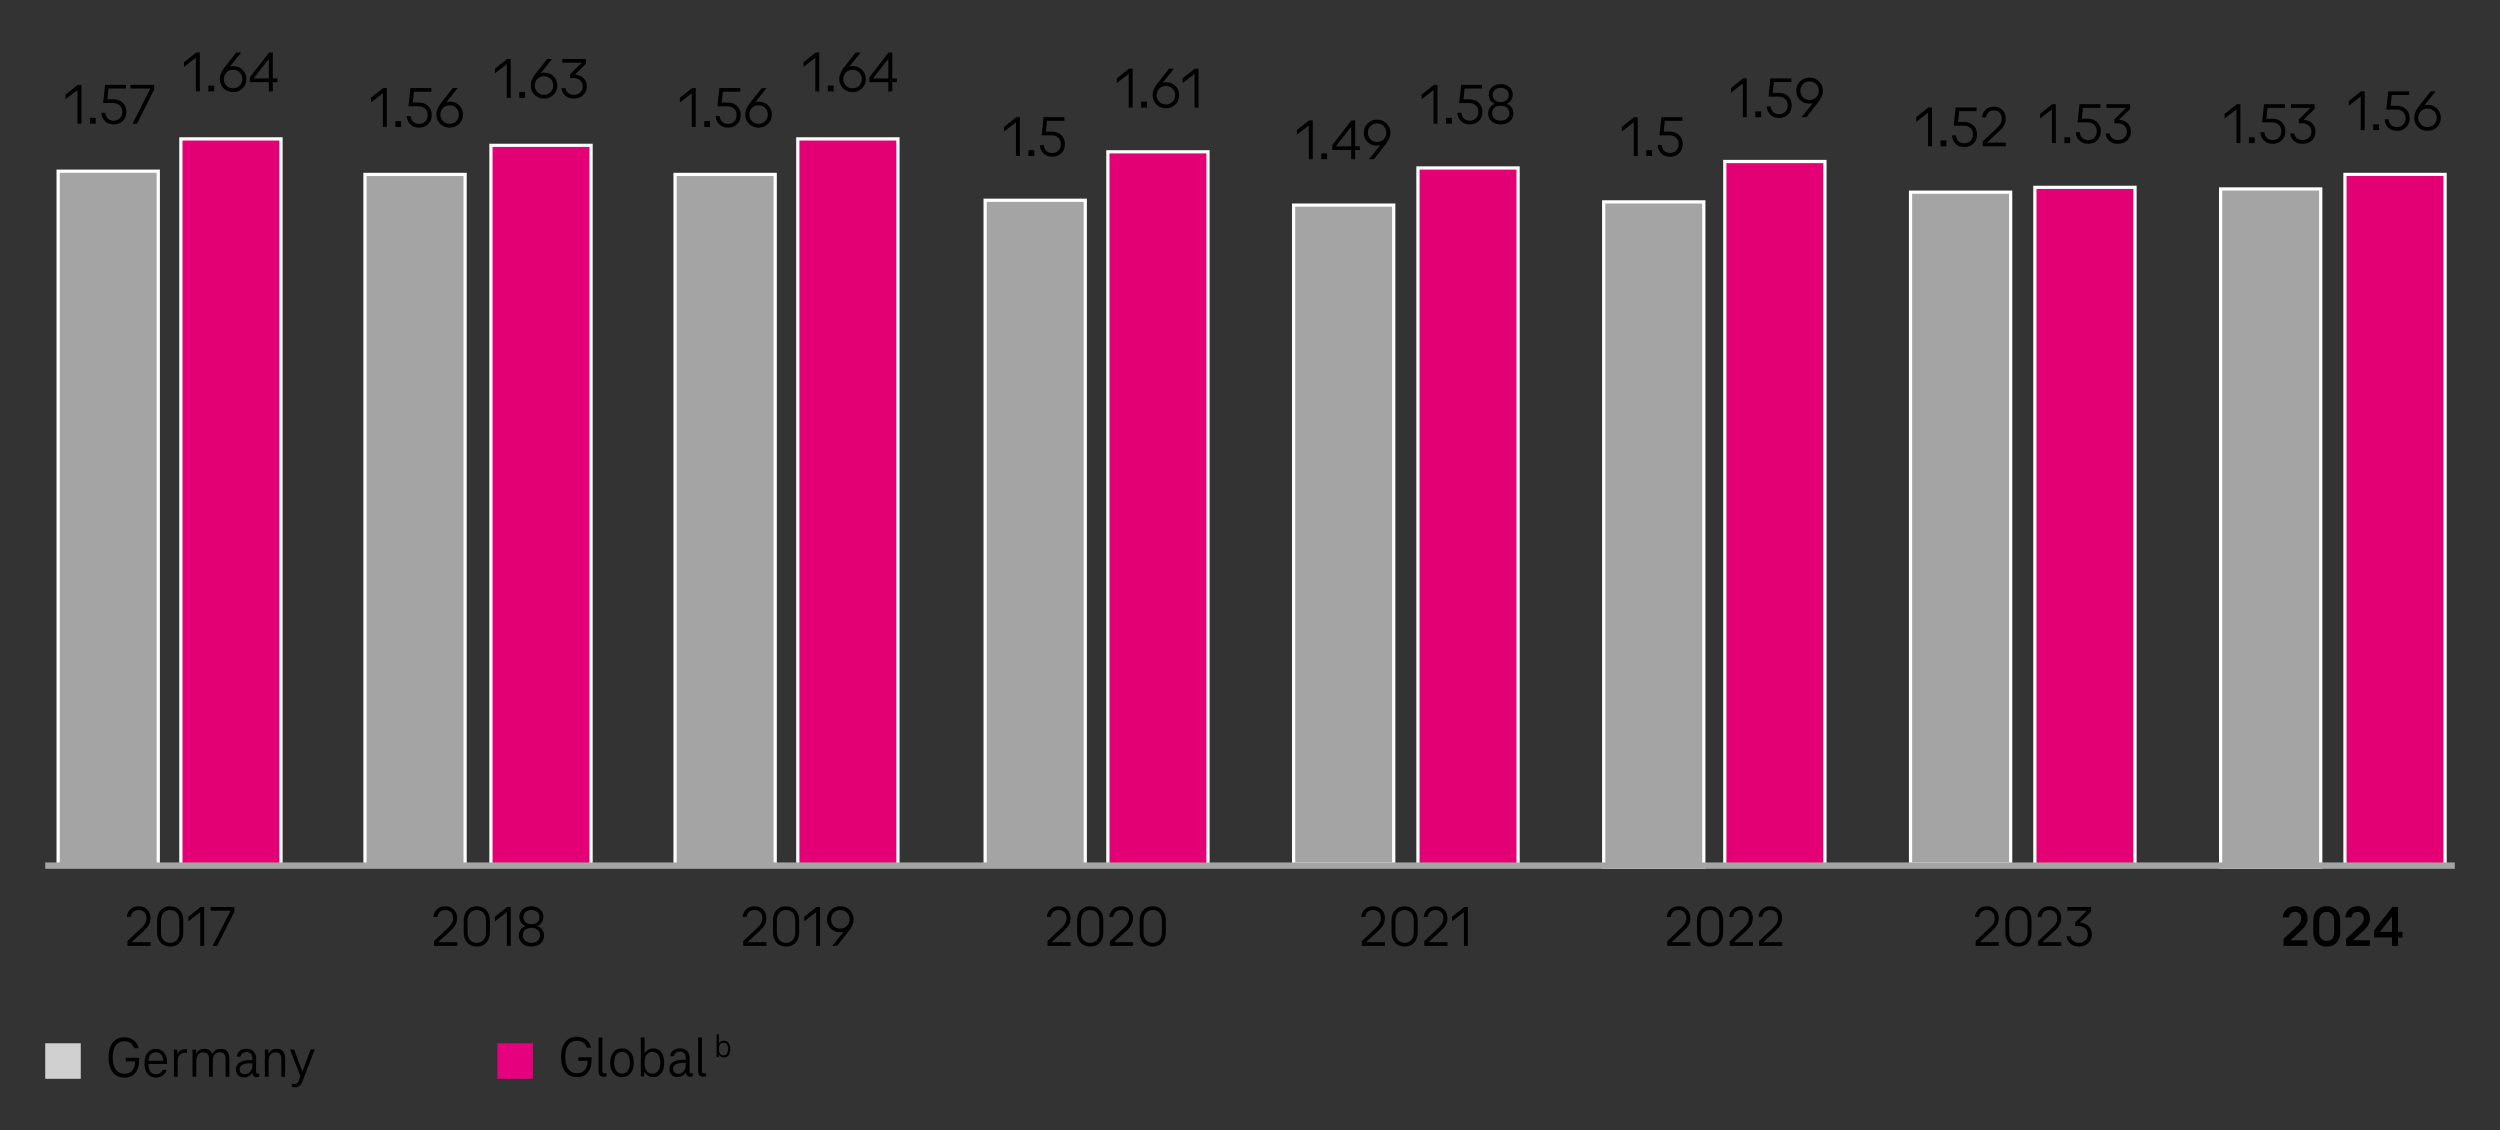 <svg xmlns="http://www.w3.org/2000/svg" width="774" height="350" viewBox="0 0 774 350"><rect x="0" y="0" width="774" height="350" fill="#333333" stroke="none"/><g data-name="grafiken"><path d="M39.441 292.834v-1.459l4.409-4.176c.474-.455.842-.908 1.103-1.359.262-.449.392-.992.392-1.629 0-.731-.219-1.325-.655-1.781-.438-.456-1.009-.684-1.713-.684-.729 0-1.3.186-1.713.558s-.668.899-.766 1.584H39.26c.097-.972.464-1.765 1.102-2.376.638-.612 1.51-.918 2.615-.918.692 0 1.312.152 1.858.459.547.306.975.732 1.284 1.277.31.547.465 1.174.465 1.881 0 .793-.161 1.485-.482 2.08-.322.594-.799 1.185-1.431 1.772l-3.826 3.546v.09h5.775v1.135h-7.179zM52.687 293.049c-.765 0-1.454-.17-2.067-.512-.613-.343-1.097-.85-1.448-1.521-.353-.672-.529-1.488-.529-2.448v-3.491c0-.961.177-1.776.529-2.449.352-.672.835-1.178 1.448-1.521.613-.342 1.303-.513 2.067-.513.777 0 1.474.171 2.087.513.613.343 1.096.849 1.448 1.521.353.673.528 1.488.528 2.449v3.491c0 .96-.176 1.776-.528 2.448s-.835 1.179-1.448 1.521c-.613.342-1.31.512-2.087.512zm0-1.152c.863 0 1.552-.288 2.068-.864s.774-1.404.774-2.484v-3.455c0-1.08-.258-1.908-.774-2.484s-1.205-.863-2.068-.863c-.85 0-1.536.287-2.059.863s-.783 1.404-.783 2.484v3.455c0 1.08.261 1.908.783 2.484s1.209.864 2.059.864zM62.107 280.81h1.111v12.024h-1.221v-10.351h-.109l-3.571 2.772v-1.44l3.79-3.006zM65.204 280.81h7.344v1.458l-5.321 10.566h-1.385l5.503-10.783v-.107h-6.141v-1.134zM230.114 292.834v-1.459l4.409-4.176c.474-.455.842-.908 1.103-1.359.262-.449.392-.992.392-1.629 0-.731-.219-1.325-.655-1.781-.438-.456-1.009-.684-1.713-.684-.729 0-1.3.186-1.713.558s-.668.899-.766 1.584h-1.238c.097-.972.464-1.765 1.102-2.376.638-.612 1.51-.918 2.615-.918.692 0 1.312.152 1.858.459.547.306.975.732 1.284 1.277.31.547.465 1.174.465 1.881 0 .793-.161 1.485-.482 2.08-.322.594-.799 1.185-1.431 1.772l-3.826 3.546v.09h5.775v1.135h-7.179zM243.36 293.049c-.765 0-1.454-.17-2.067-.512-.613-.343-1.097-.85-1.448-1.521-.353-.672-.529-1.488-.529-2.448v-3.491c0-.961.177-1.776.529-2.449.352-.672.835-1.178 1.448-1.521.613-.342 1.303-.513 2.067-.513.777 0 1.474.171 2.087.513.613.343 1.096.849 1.448 1.521.353.673.528 1.488.528 2.449v3.491c0 .96-.176 1.776-.528 2.448s-.835 1.179-1.448 1.521c-.613.342-1.31.512-2.087.512zm0-1.152c.863 0 1.552-.288 2.068-.864s.774-1.404.774-2.484v-3.455c0-1.08-.258-1.908-.774-2.484s-1.205-.863-2.068-.863c-.85 0-1.536.287-2.059.863s-.783 1.404-.783 2.484v3.455c0 1.08.261 1.908.783 2.484s1.209.864 2.059.864zM252.78 280.81h1.111v12.024h-1.221v-10.351h-.109l-3.571 2.772v-1.44l3.79-3.006zM257.663 292.834l4.865-6.084 1.02-1.584c0 .672-.167 1.271-.501 1.799-.334.529-.769.937-1.303 1.225s-1.093.432-1.676.432c-.79 0-1.491-.183-2.104-.549-.613-.365-1.088-.855-1.422-1.467s-.501-1.271-.501-1.98.17-1.37.511-1.988c.34-.618.822-1.113 1.448-1.485s1.346-.558 2.159-.558c.802 0 1.516.186 2.141.558a3.889 3.889 0 011.449 1.485c.34.618.51 1.281.51 1.988 0 .66-.143 1.3-.428 1.918a9.692 9.692 0 01-1.194 1.898l-3.461 4.393h-1.513zm2.496-11.07c-.583 0-1.091.135-1.521.404-.432.271-.763.625-.993 1.062s-.346.903-.346 1.395.115.957.346 1.396.562.792.993 1.062c.431.271.938.405 1.521.405s1.09-.135 1.521-.405c.431-.27.762-.623.993-1.062.23-.438.346-.903.346-1.396s-.115-.957-.346-1.395a2.75 2.75 0 00-.993-1.062c-.432-.27-.938-.404-1.521-.404zm1.202 6.228l.092.413-.364.144-.092-.432.364-.125zM324.28 292.834v-1.459l4.409-4.176c.474-.455.842-.908 1.103-1.359.262-.449.392-.992.392-1.629 0-.731-.219-1.325-.655-1.781-.438-.456-1.009-.684-1.713-.684-.729 0-1.3.186-1.713.558s-.668.899-.766 1.584h-1.238c.097-.972.464-1.765 1.102-2.376.638-.612 1.51-.918 2.615-.918.692 0 1.312.152 1.858.459.547.306.975.732 1.284 1.277.31.547.465 1.174.465 1.881 0 .793-.161 1.485-.482 2.08-.322.594-.799 1.185-1.431 1.772l-3.826 3.546v.09h5.775v1.135h-7.179zM337.526 293.049c-.765 0-1.454-.17-2.067-.512-.613-.343-1.097-.85-1.448-1.521-.353-.672-.529-1.488-.529-2.448v-3.491c0-.961.177-1.776.529-2.449.352-.672.835-1.178 1.448-1.521.613-.342 1.303-.513 2.067-.513.777 0 1.474.171 2.087.513.613.343 1.096.849 1.448 1.521.353.673.528 1.488.528 2.449v3.491c0 .96-.176 1.776-.528 2.448s-.835 1.179-1.448 1.521c-.613.342-1.31.512-2.087.512zm0-1.152c.863 0 1.552-.288 2.068-.864s.774-1.404.774-2.484v-3.455c0-1.08-.258-1.908-.774-2.484s-1.205-.863-2.068-.863c-.85 0-1.536.287-2.059.863s-.783 1.404-.783 2.484v3.455c0 1.08.261 1.908.783 2.484s1.209.864 2.059.864zM343.63 292.834v-1.459l4.409-4.176c.474-.455.842-.908 1.103-1.359.262-.449.392-.992.392-1.629 0-.731-.219-1.325-.655-1.781-.438-.456-1.009-.684-1.713-.684-.729 0-1.3.186-1.713.558s-.668.899-.766 1.584h-1.238c.097-.972.464-1.765 1.102-2.376.638-.612 1.51-.918 2.615-.918.692 0 1.312.152 1.858.459.547.306.975.732 1.284 1.277.31.547.465 1.174.465 1.881 0 .793-.161 1.485-.482 2.08-.322.594-.799 1.185-1.431 1.772l-3.826 3.546v.09h5.775v1.135h-7.179zM356.876 293.049c-.765 0-1.454-.17-2.067-.512-.613-.343-1.097-.85-1.448-1.521-.353-.672-.529-1.488-.529-2.448v-3.491c0-.961.177-1.776.529-2.449.352-.672.835-1.178 1.448-1.521.613-.342 1.303-.513 2.067-.513.777 0 1.474.171 2.087.513.613.343 1.096.849 1.448 1.521.353.673.528 1.488.528 2.449v3.491c0 .96-.176 1.776-.528 2.448s-.835 1.179-1.448 1.521c-.613.342-1.31.512-2.087.512zm0-1.152c.863 0 1.552-.288 2.068-.864s.774-1.404.774-2.484v-3.455c0-1.08-.258-1.908-.774-2.484s-1.205-.863-2.068-.863c-.85 0-1.536.287-2.059.863s-.783 1.404-.783 2.484v3.455c0 1.08.261 1.908.783 2.484s1.209.864 2.059.864z"/><g><path d="M134.362 292.834v-1.459l4.409-4.176c.474-.455.842-.908 1.103-1.359.262-.449.392-.992.392-1.629 0-.731-.219-1.325-.655-1.781-.438-.456-1.009-.684-1.713-.684-.729 0-1.3.186-1.713.558s-.668.899-.766 1.584h-1.238c.097-.972.464-1.765 1.102-2.376.638-.612 1.51-.918 2.615-.918.692 0 1.312.152 1.858.459.547.306.975.732 1.284 1.277.31.547.465 1.174.465 1.881 0 .793-.161 1.485-.482 2.08-.322.594-.799 1.185-1.431 1.772l-3.826 3.546v.09h5.775v1.135h-7.179zM147.608 293.049c-.765 0-1.454-.17-2.067-.512-.613-.343-1.097-.85-1.448-1.521-.353-.672-.529-1.488-.529-2.448v-3.491c0-.961.177-1.776.529-2.449.352-.672.835-1.178 1.448-1.521.613-.342 1.303-.513 2.067-.513.777 0 1.474.171 2.087.513.613.343 1.096.849 1.448 1.521.353.673.528 1.488.528 2.449v3.491c0 .96-.176 1.776-.528 2.448s-.835 1.179-1.448 1.521c-.613.342-1.31.512-2.087.512zm0-1.152c.863 0 1.552-.288 2.068-.864s.774-1.404.774-2.484v-3.455c0-1.08-.258-1.908-.774-2.484s-1.205-.863-2.068-.863c-.85 0-1.536.287-2.059.863s-.783 1.404-.783 2.484v3.455c0 1.08.261 1.908.783 2.484s1.209.864 2.059.864zM157.028 280.81h1.111v12.024h-1.221v-10.351h-.109l-3.571 2.772v-1.44l3.79-3.006zM160.636 289.647c0-.672.173-1.274.52-1.81.346-.533.853-.902 1.521-1.106v-.09c-.608-.216-1.069-.585-1.385-1.106a3.228 3.228 0 01-.475-1.701c0-.625.158-1.182.475-1.674a3.187 3.187 0 011.32-1.152c.565-.276 1.206-.414 1.923-.414s1.354.138 1.913.414c.559.275.995.66 1.312 1.152.315.492.474 1.049.474 1.674 0 .611-.158 1.179-.474 1.701-.316.521-.777.891-1.385 1.106v.09c.668.204 1.175.573 1.521 1.106a3.26 3.26 0 01.52 1.81c0 .66-.161 1.248-.483 1.765a3.244 3.244 0 01-1.357 1.205c-.583.288-1.263.432-2.04.432s-1.461-.144-2.05-.432a3.236 3.236 0 01-1.367-1.205c-.321-.517-.482-1.104-.482-1.765zm1.239-.071c0 .731.252 1.301.756 1.709s1.139.612 1.904.612 1.396-.204 1.895-.612.747-.978.747-1.709-.249-1.299-.747-1.701-1.13-.604-1.895-.604c-.778 0-1.416.201-1.913.604-.499.402-.747.969-.747 1.701zm.182-5.635c0 .684.23 1.221.692 1.611.462.39 1.057.585 1.786.585s1.323-.195 1.785-.585c.462-.391.692-.928.692-1.611 0-.672-.234-1.206-.701-1.602-.468-.396-1.061-.594-1.776-.594-.729 0-1.324.195-1.786.584-.462.391-.692.928-.692 1.611z"/></g><g><path d="M421.616 292.834v-1.459l4.409-4.176c.474-.455.842-.908 1.103-1.359.262-.449.392-.992.392-1.629 0-.731-.219-1.325-.655-1.781-.438-.456-1.009-.684-1.713-.684-.729 0-1.3.186-1.713.558s-.668.899-.766 1.584h-1.238c.097-.972.464-1.765 1.102-2.376.638-.612 1.51-.918 2.615-.918.692 0 1.312.152 1.858.459.547.306.975.732 1.284 1.277.31.547.465 1.174.465 1.881 0 .793-.161 1.485-.482 2.08-.322.594-.799 1.185-1.431 1.772l-3.826 3.546v.09h5.775v1.135h-7.179zM434.862 293.049c-.765 0-1.454-.17-2.067-.512-.613-.343-1.097-.85-1.448-1.521-.353-.672-.529-1.488-.529-2.448v-3.491c0-.961.177-1.776.529-2.449.352-.672.835-1.178 1.448-1.521.613-.342 1.303-.513 2.067-.513.777 0 1.474.171 2.087.513.613.343 1.096.849 1.448 1.521.353.673.528 1.488.528 2.449v3.491c0 .96-.176 1.776-.528 2.448s-.835 1.179-1.448 1.521c-.613.342-1.31.512-2.087.512zm0-1.152c.863 0 1.552-.288 2.068-.864s.774-1.404.774-2.484v-3.455c0-1.08-.258-1.908-.774-2.484s-1.205-.863-2.068-.863c-.85 0-1.536.287-2.059.863s-.783 1.404-.783 2.484v3.455c0 1.08.261 1.908.783 2.484s1.209.864 2.059.864zM440.966 292.834v-1.459l4.409-4.176c.474-.455.842-.908 1.103-1.359.262-.449.392-.992.392-1.629 0-.731-.219-1.325-.655-1.781-.438-.456-1.009-.684-1.713-.684-.729 0-1.3.186-1.713.558s-.668.899-.766 1.584h-1.238c.097-.972.464-1.765 1.102-2.376.638-.612 1.51-.918 2.615-.918.692 0 1.312.152 1.858.459.547.306.975.732 1.284 1.277.31.547.465 1.174.465 1.881 0 .793-.161 1.485-.482 2.08-.322.594-.799 1.185-1.431 1.772l-3.826 3.546v.09h5.775v1.135h-7.179zM453.338 280.81h1.111v12.024h-1.221v-10.351h-.109l-3.571 2.772v-1.44l3.79-3.006z"/></g><g><path d="M516.183 292.834v-1.459l4.409-4.176c.474-.455.842-.908 1.103-1.359.262-.449.392-.992.392-1.629 0-.731-.219-1.325-.655-1.781-.438-.456-1.009-.684-1.713-.684-.729 0-1.3.186-1.713.558s-.668.899-.766 1.584h-1.238c.097-.972.464-1.765 1.102-2.376.638-.612 1.51-.918 2.615-.918.692 0 1.312.152 1.858.459.547.306.975.732 1.284 1.277.31.547.465 1.174.465 1.881 0 .793-.161 1.485-.482 2.08-.322.594-.799 1.185-1.431 1.772l-3.826 3.546v.09h5.775v1.135h-7.179zM529.429 293.049c-.765 0-1.454-.17-2.067-.512-.613-.343-1.097-.85-1.448-1.521-.353-.672-.529-1.488-.529-2.448v-3.491c0-.961.177-1.776.529-2.449.352-.672.835-1.178 1.448-1.521.613-.342 1.303-.513 2.067-.513.777 0 1.474.171 2.087.513.613.343 1.096.849 1.448 1.521.353.673.528 1.488.528 2.449v3.491c0 .96-.176 1.776-.528 2.448s-.835 1.179-1.448 1.521c-.613.342-1.31.512-2.087.512zm0-1.152c.863 0 1.552-.288 2.068-.864s.774-1.404.774-2.484v-3.455c0-1.08-.258-1.908-.774-2.484s-1.205-.863-2.068-.863c-.85 0-1.536.287-2.059.863s-.783 1.404-.783 2.484v3.455c0 1.08.261 1.908.783 2.484s1.209.864 2.059.864zM535.533 292.834v-1.459l4.409-4.176c.474-.455.842-.908 1.103-1.359.262-.449.392-.992.392-1.629 0-.731-.219-1.325-.655-1.781-.438-.456-1.009-.684-1.713-.684-.729 0-1.3.186-1.713.558s-.668.899-.766 1.584h-1.238c.097-.972.464-1.765 1.102-2.376.638-.612 1.51-.918 2.615-.918.692 0 1.312.152 1.858.459.547.306.975.732 1.284 1.277.31.547.465 1.174.465 1.881 0 .793-.161 1.485-.482 2.08-.322.594-.799 1.185-1.431 1.772l-3.826 3.546v.09h5.775v1.135h-7.179zM544.588 292.834v-1.459l4.409-4.176c.474-.455.842-.908 1.103-1.359.262-.449.392-.992.392-1.629 0-.731-.219-1.325-.655-1.781-.438-.456-1.009-.684-1.713-.684-.729 0-1.3.186-1.713.558s-.668.899-.766 1.584h-1.238c.097-.972.464-1.765 1.102-2.376.638-.612 1.51-.918 2.615-.918.692 0 1.312.152 1.858.459.547.306.975.732 1.284 1.277.31.547.465 1.174.465 1.881 0 .793-.161 1.485-.482 2.08-.322.594-.799 1.185-1.431 1.772l-3.826 3.546v.09h5.775v1.135h-7.179z"/></g><g><path d="M611.652 292.834v-1.459l4.409-4.176c.474-.455.842-.908 1.103-1.359.262-.449.392-.992.392-1.629 0-.731-.219-1.325-.655-1.781-.438-.456-1.009-.684-1.713-.684-.729 0-1.3.186-1.713.558s-.668.899-.766 1.584h-1.238c.097-.972.464-1.765 1.102-2.376.638-.612 1.51-.918 2.615-.918.692 0 1.312.152 1.858.459.547.306.975.732 1.284 1.277.31.547.465 1.174.465 1.881 0 .793-.161 1.485-.482 2.08-.322.594-.799 1.185-1.431 1.772l-3.826 3.546v.09h5.775v1.135h-7.179zM624.898 293.049c-.765 0-1.454-.17-2.067-.512-.613-.343-1.097-.85-1.448-1.521-.353-.672-.529-1.488-.529-2.448v-3.491c0-.961.177-1.776.529-2.449.352-.672.835-1.178 1.448-1.521.613-.342 1.303-.513 2.067-.513.777 0 1.474.171 2.087.513.613.343 1.096.849 1.448 1.521.353.673.528 1.488.528 2.449v3.491c0 .96-.176 1.776-.528 2.448s-.835 1.179-1.448 1.521c-.613.342-1.31.512-2.087.512zm0-1.152c.863 0 1.552-.288 2.068-.864s.774-1.404.774-2.484v-3.455c0-1.08-.258-1.908-.774-2.484s-1.205-.863-2.068-.863c-.85 0-1.536.287-2.059.863s-.783 1.404-.783 2.484v3.455c0 1.08.261 1.908.783 2.484s1.209.864 2.059.864zM631.002 292.834v-1.459l4.409-4.176c.474-.455.842-.908 1.103-1.359.262-.449.392-.992.392-1.629 0-.731-.219-1.325-.655-1.781-.438-.456-1.009-.684-1.713-.684-.729 0-1.3.186-1.713.558s-.668.899-.766 1.584h-1.238c.097-.972.464-1.765 1.102-2.376.638-.612 1.51-.918 2.615-.918.692 0 1.312.152 1.858.459.547.306.975.732 1.284 1.277.31.547.465 1.174.465 1.881 0 .793-.161 1.485-.482 2.08-.322.594-.799 1.185-1.431 1.772l-3.826 3.546v.09h5.775v1.135h-7.179zM643.993 285.651c.717.048 1.352.231 1.904.55.553.317.978.744 1.275 1.277.298.534.446 1.137.446 1.809 0 .732-.167 1.384-.501 1.953a3.438 3.438 0 01-1.421 1.332c-.613.318-1.315.477-2.104.477-.741 0-1.388-.146-1.94-.44s-.984-.685-1.294-1.17-.495-1.017-.556-1.593h1.257c.085.6.358 1.092.82 1.476s1.032.576 1.713.576c.521 0 .996-.108 1.421-.323.425-.217.759-.52 1.002-.91.243-.389.364-.842.364-1.358s-.121-.972-.364-1.368-.58-.699-1.011-.909a3.31 3.31 0 00-1.467-.315h-1.057v-1.17l3.534-3.51v-.09h-5.958v-1.134h7.325v1.458l-3.39 3.312v.071z"/></g><g><path d="M706.993 292.834v-2.143l4.209-3.96c.401-.384.714-.762.938-1.134s.337-.816.337-1.332c0-.552-.173-1.014-.52-1.387-.346-.371-.792-.558-1.339-.558-.571 0-1.023.147-1.357.441s-.537.717-.61 1.269h-1.913c.085-1.02.465-1.854 1.139-2.502s1.588-.972 2.742-.972c.729 0 1.382.159 1.959.478.576.317 1.023.756 1.339 1.313s.474 1.196.474 1.917c0 .78-.161 1.461-.482 2.043-.322.582-.787 1.148-1.394 1.701l-3.316 3.006v.09h5.175v1.729h-7.38zM720.348 293.086c-.79 0-1.5-.172-2.132-.514s-1.127-.849-1.484-1.521c-.358-.672-.538-1.493-.538-2.465v-3.528c0-.972.18-1.794.538-2.466.357-.672.853-1.18 1.484-1.521s1.342-.513 2.132-.513c.802 0 1.516.171 2.141.513.626.342 1.121.85 1.485 1.521s.547 1.494.547 2.466v3.528c0 .972-.183 1.793-.547 2.465-.364.673-.859 1.18-1.485 1.521-.625.342-1.339.514-2.141.514zm0-1.765c.704 0 1.267-.23 1.686-.692.419-.463.629-1.149.629-2.062v-3.491c0-.912-.21-1.6-.629-2.062s-.981-.693-1.686-.693c-.692 0-1.251.231-1.676.693-.426.462-.638 1.149-.638 2.062v3.491c0 .912.212 1.599.638 2.062.425.462.983.692 1.676.692zM726.342 292.834v-2.143l4.209-3.96c.401-.384.714-.762.938-1.134s.337-.816.337-1.332c0-.552-.173-1.014-.52-1.387-.346-.371-.792-.558-1.339-.558-.571 0-1.023.147-1.357.441s-.537.717-.61 1.269h-1.913c.085-1.02.465-1.854 1.139-2.502s1.588-.972 2.742-.972c.729 0 1.382.159 1.959.478.576.317 1.023.756 1.339 1.313s.474 1.196.474 1.917c0 .78-.161 1.461-.482 2.043-.322.582-.787 1.148-1.394 1.701l-3.316 3.006v.09h5.175v1.729h-7.38zM742.432 288.514h1.366v1.729h-1.366v2.592h-1.858v-2.592h-5.539v-2.215l5.648-7.218h1.749v7.704zm-5.594 0h3.735v-4.645h-.109l-3.626 4.555v.09z"/></g><path fill="#d0d0d0" d="M14 323h11v11H14z"/><path fill="#e6007e" d="M154 323h11v11h-11z"/><g stroke="#fff" stroke-miterlimit="10"><g fill="#e20074"><path d="M56 43h31v225H56zM152 45h31v223h-31zM247 43h31v225h-31zM343 47h31v221h-31zM439 52h31v216h-31zM534 50h31v218h-31zM630 58h31v210h-31zM726 54h31v214h-31z"/></g><g fill="#a4a4a4"><path d="M18 53h31v215H18zM113 54h31v214h-31zM209 54h31v214h-31zM305 62h31v206h-31zM400.5 63.5h31v204h-31zM496.5 62.5h31v206h-31zM591.5 59.5h31v208h-31zM687.5 58.5h31v210h-31z"/></g></g><path fill="none" stroke="#a4a4a4" stroke-miterlimit="10" stroke-width="1.97" d="M14 268h746"/></g><g data-name="en"><path d="M38.546 333.628c-1.043 0-1.935-.247-2.673-.745-.738-.497-1.3-1.214-1.685-2.149-.385-.937-.578-2.046-.579-3.33-.002-1.943.423-3.468 1.274-4.572.851-1.105 2.057-1.658 3.616-1.659 1.152 0 2.116.304 2.89.916.774.611 1.27 1.421 1.487 2.429h-1.314c-.205-.659-.574-1.181-1.108-1.564s-1.186-.575-1.954-.574c-1.164 0-2.054.437-2.671 1.307-.617.871-.925 2.11-.924 3.718 0 1.608.317 2.847.948 3.717.63.869 1.528 1.304 2.691 1.303 1.068 0 1.883-.35 2.447-1.046s.845-1.783.844-3.259l.126.485-3.024.003v-1.116l4.139-.003v.432c.002 1.908-.396 3.337-1.194 4.285s-1.91 1.423-3.337 1.425zM48.266 333.62c-1.08 0-1.936-.395-2.566-1.187-.63-.791-.946-1.877-.948-3.257 0-1.38.31-2.463.934-3.25.623-.786 1.487-1.181 2.591-1.181.696 0 1.302.17 1.818.512.517.341.916.833 1.198 1.475s.424 1.401.425 2.276v.189a.945.945 0 01-.018.188l-6.21.005v-.972l5.615-.004-.54.594c.011-1.044-.182-1.842-.578-2.394-.396-.551-.966-.827-1.71-.826-.78 0-1.368.286-1.764.856s-.592 1.413-.592 2.529c0 1.116.203 1.962.605 2.538.402.575.981.862 1.737.862 1.02 0 1.715-.445 2.087-1.334h1.242c-.24.743-.647 1.325-1.223 1.746-.576.42-1.277.631-2.105.632zM57.258 324.847c.276 0 .486.023.63.071v1.08a4.174 4.174 0 00-.593-.035c-.78 0-1.356.238-1.728.712-.372.475-.557 1.174-.556 2.098l.003 4.626h-1.17l-.006-8.44h1.098v1.259h.09c.215-.456.521-.799.917-1.027s.833-.342 1.313-.343zM68.346 324.729c.924 0 1.599.269 2.026.809.426.54.64 1.289.641 2.249l.004 5.599h-1.17l-.004-5.507c0-1.38-.595-2.07-1.783-2.069-.72 0-1.263.241-1.628.722-.366.48-.548 1.207-.547 2.179l.003 4.68h-1.17l-.004-5.507c0-1.38-.595-2.069-1.783-2.068-.696 0-1.23.256-1.602.766-.372.511-.557 1.222-.556 2.134l.003 4.68h-1.17l-.006-8.44h1.098v1.205h.09c.215-.469.539-.822.971-1.062.432-.241.924-.361 1.476-.362.648 0 1.173.135 1.576.404.402.27.681.65.838 1.143h.108a2.303 2.303 0 011.016-1.162c.461-.258.986-.388 1.575-.389zM75.553 333.544c-.792 0-1.404-.218-1.836-.655-.433-.438-.649-1.034-.649-1.791 0-.936.376-1.65 1.132-2.143.756-.492 1.848-.739 3.276-.74h.648v-.433c0-.636-.145-1.137-.433-1.503-.289-.365-.756-.548-1.404-.548-.528 0-.945.121-1.251.361-.305.24-.494.588-.566 1.044h-1.152c.083-.778.389-1.376.917-1.791.528-.414 1.217-.622 2.069-.622.984 0 1.729.277 2.233.835.504.558.757 1.311.757 2.259l.003 4.05c0 .18.042.321.126.423.084.103.204.152.36.152.132 0 .288-.029.468-.09v.972a2.053 2.053 0 01-.791.163c-.372 0-.679-.11-.918-.333-.24-.222-.361-.548-.361-.98v-.684l.45.684h-.774l.575-1.404v.18c0 .48-.128.918-.385 1.314a2.714 2.714 0 01-1.053.938 3.106 3.106 0 01-1.439.343zm.215-.972c.708 0 1.278-.262 1.71-.784.431-.523.647-1.186.646-1.99v-.611h-.648c-2.185.002-3.276.621-3.275 1.856 0 .468.145.84.433 1.115.289.276.667.414 1.134.414zM85.626 324.716c.912 0 1.582.269 2.008.809.426.539.64 1.289.64 2.249l.004 5.599h-1.169l-.004-5.507c0-1.38-.595-2.07-1.783-2.069-.696 0-1.23.257-1.602.767-.372.511-.557 1.222-.556 2.134l.003 4.68h-1.17l-.006-8.441h1.098v1.206h.091c.215-.468.539-.821.971-1.062.432-.24.924-.361 1.476-.361zM96.156 324.924h1.26l-3.826 10.01c-.215.564-.512.99-.89 1.279a2.127 2.127 0 01-1.323.433c-.408 0-.75-.065-1.026-.197v-.99c.251.084.533.126.846.125.312 0 .573-.075.783-.226.209-.149.393-.423.548-.819l.629-1.656v.666l-3.373-8.619h1.26l2.525 6.729h.108l2.479-6.733zM178.642 333.471c-1.044 0-1.935-.249-2.673-.747s-1.299-1.216-1.683-2.151c-.384-.936-.576-2.046-.576-3.33 0-1.943.426-3.468 1.278-4.572.852-1.104 2.058-1.656 3.618-1.656 1.152 0 2.115.307 2.889.919s1.269 1.422 1.485 2.43h-1.314c-.204-.659-.573-1.182-1.107-1.565-.534-.385-1.185-.576-1.953-.576-1.164 0-2.055.435-2.673 1.305-.618.87-.927 2.109-.927 3.717s.315 2.848.945 3.717c.63.871 1.527 1.305 2.691 1.305 1.068 0 1.884-.348 2.448-1.043.564-.696.846-1.782.846-3.258l.126.485h-3.024v-1.116h4.14v.432c0 1.908-.399 3.337-1.197 4.285-.798.947-1.911 1.422-3.339 1.422zM186.507 331.599c0 .228.051.405.153.53.102.127.249.189.441.189.24 0 .468-.029.684-.09v.972c-.276.108-.57.162-.882.162-.492 0-.879-.135-1.161-.405-.282-.27-.423-.675-.423-1.215V321.23h1.188v10.368zM192.573 333.471c-1.116 0-2.001-.398-2.655-1.197-.654-.798-.981-1.881-.981-3.249 0-1.356.324-2.433.972-3.231.648-.797 1.536-1.197 2.664-1.197s2.016.396 2.664 1.188.972 1.872.972 3.24-.324 2.451-.972 3.249c-.648.799-1.536 1.197-2.664 1.197zm0-1.098c.804 0 1.41-.291 1.818-.873.408-.582.612-1.407.612-2.476s-.207-1.894-.621-2.476-1.017-.873-1.809-.873-1.392.295-1.8.883c-.408.588-.612 1.41-.612 2.466 0 1.068.204 1.894.612 2.476.408.582 1.008.873 1.8.873zM198.387 321.23h1.17v6.895l-.864 1.043v-3.096h1.026l-.486 2.232v-.36c0-.696.132-1.296.396-1.8s.624-.889 1.08-1.152.972-.396 1.548-.396c1.056 0 1.881.395 2.475 1.18.594.786.891 1.869.891 3.249 0 1.392-.297 2.481-.891 3.267-.594.787-1.419 1.18-2.475 1.18-.576 0-1.092-.135-1.548-.405s-.816-.657-1.08-1.161c-.264-.504-.396-1.098-.396-1.781v-.361l.45 2.089h-.198v1.403h-1.098v-12.023zm3.6 4.446c-.792 0-1.395.295-1.809.883s-.621 1.41-.621 2.466c0 1.068.207 1.894.621 2.476s1.017.873 1.809.873c.816 0 1.425-.289 1.827-.865.402-.575.603-1.403.603-2.483 0-1.067-.201-1.894-.603-2.476s-1.011-.873-1.827-.873zM209.745 333.416c-.792 0-1.404-.219-1.836-.656-.432-.438-.648-1.035-.648-1.791 0-.937.378-1.65 1.134-2.143.756-.492 1.848-.738 3.276-.738h.648v-.432c0-.636-.144-1.137-.432-1.503s-.756-.549-1.404-.549c-.528 0-.945.12-1.251.36-.306.24-.495.588-.567 1.043h-1.152c.084-.779.39-1.377.918-1.791.528-.414 1.218-.621 2.07-.621.984 0 1.728.279 2.232.838.504.558.756 1.311.756 2.259v4.05c0 .18.042.321.126.424.084.102.204.152.36.152.132 0 .288-.029.468-.09v.972a1.985 1.985 0 01-.792.162c-.372 0-.678-.11-.918-.333-.24-.222-.36-.549-.36-.98v-.685l.45.685h-.774l.576-1.404v.18c0 .48-.129.918-.387 1.314a2.702 2.702 0 01-1.053.936 3.094 3.094 0 01-1.44.342zm.216-.972c.708 0 1.278-.261 1.71-.782.432-.523.648-1.186.648-1.99v-.611h-.648c-2.185 0-3.276.618-3.276 1.854 0 .469.144.84.432 1.116s.666.414 1.134.414zM217.323 331.599c0 .228.051.405.153.53.102.127.249.189.441.189.24 0 .468-.029.684-.09v.972c-.276.108-.57.162-.882.162-.492 0-.879-.135-1.161-.405-.282-.27-.423-.675-.423-1.215V321.23h1.188v10.368zM221.875 320.25h.682v4.02l-.504.608v-1.805h.598l-.283 1.302v-.211c0-.405.077-.755.231-1.049a1.63 1.63 0 01.629-.672c.266-.154.567-.23.903-.23.615 0 1.096.229 1.443.688.346.458.52 1.09.52 1.894 0 .812-.173 1.446-.52 1.905-.347.458-.828.688-1.443.688a1.652 1.652 0 01-1.532-.914c-.154-.293-.231-.64-.231-1.039v-.209l.262 1.217h-.115v.818h-.64v-7.01zm2.099 2.592c-.461 0-.813.172-1.055.515-.241.343-.362.822-.362 1.438 0 .623.121 1.104.362 1.443.242.339.593.509 1.055.509.476 0 .831-.168 1.065-.504.234-.336.352-.818.352-1.448 0-.622-.118-1.104-.352-1.442-.235-.34-.59-.51-1.065-.51z"/><g><path d="M24.094 26.268h1.111v12.024h-1.221V27.941h-.109l-3.571 2.772v-1.44l3.79-3.006zM27.847 38.292v-1.8h1.804v1.8h-1.804zM35.208 38.508c-1.094 0-1.983-.326-2.67-.98s-1.072-1.521-1.157-2.602h1.239c.073.756.337 1.35.793 1.782.455.433 1.054.647 1.795.647.789 0 1.43-.252 1.922-.756s.738-1.164.738-1.979c0-.828-.265-1.487-.793-1.979s-1.248-.738-2.159-.738h-2.988l.602-5.635h6.468v1.135h-5.393l-.347 3.348h1.749c.826 0 1.549.162 2.169.486a3.515 3.515 0 011.439 1.359c.34.582.51 1.256.51 2.024 0 .756-.167 1.429-.501 2.017s-.799 1.047-1.394 1.377c-.596.329-1.27.494-2.022.494zM40.382 26.268h7.344v1.459l-5.321 10.565H41.02l5.503-10.782v-.107h-6.141v-1.135z"/><g><path d="M60.75 16.268h1.111v12.024H60.64V17.941h-.109l-3.571 2.772v-1.44l3.79-3.006zM64.503 28.292v-1.8h1.804v1.8h-1.804zM74.652 16.268l-4.864 6.084-1.021 1.584c0-.672.167-1.271.501-1.799a3.462 3.462 0 011.303-1.225 3.484 3.484 0 011.676-.432c.79 0 1.491.183 2.104.549a3.808 3.808 0 011.422 1.467c.334.611.501 1.271.501 1.98s-.171 1.371-.511 1.988a3.886 3.886 0 01-1.448 1.485c-.626.372-1.346.558-2.159.558-.802 0-1.516-.186-2.141-.558a3.889 3.889 0 01-1.449-1.485 4.058 4.058 0 01-.51-1.988c0-.66.143-1.299.428-1.918a9.692 9.692 0 011.194-1.898l3.462-4.393h1.512zm-2.496 11.07c.583 0 1.09-.135 1.521-.404.431-.271.762-.625.993-1.062.23-.438.346-.902.346-1.395s-.115-.957-.346-1.396a2.75 2.75 0 00-.993-1.062c-.432-.271-.938-.406-1.521-.406s-1.091.136-1.521.406c-.432.27-.763.623-.993 1.062s-.346.903-.346 1.396.115.957.346 1.395.562.792.993 1.062c.431.27.938.404 1.521.404zm-1.202-6.229l-.092-.414.364-.144.092.433-.364.125zM84.456 24.296h1.439v1.134h-1.439v2.862h-1.221V25.43h-5.867v-1.512l5.939-7.65h1.148v8.028zm-5.886 0h4.665v-5.922h-.109l-4.556 5.832v.09z"/></g></g><g><path d="M692.515 32.268h1.111v12.024h-1.221V33.941h-.109l-3.571 2.772v-1.44l3.79-3.006zM696.268 44.292v-1.8h1.804v1.8h-1.804zM703.629 44.508c-1.094 0-1.983-.326-2.67-.98s-1.072-1.521-1.157-2.602h1.239c.073.756.337 1.35.793 1.782.455.433 1.054.647 1.795.647.789 0 1.43-.252 1.922-.756s.738-1.164.738-1.979c0-.828-.265-1.487-.793-1.979s-1.248-.738-2.159-.738h-2.988l.602-5.635h6.468v1.135h-5.393l-.347 3.348h1.749c.826 0 1.549.162 2.169.486a3.515 3.515 0 011.439 1.359c.34.582.51 1.256.51 2.024 0 .756-.167 1.429-.501 2.017s-.799 1.047-1.394 1.377c-.596.329-1.27.494-2.022.494zM713.231 37.109c.717.049 1.352.232 1.904.55s.978.744 1.275 1.278c.298.533.446 1.137.446 1.809 0 .732-.167 1.383-.501 1.953s-.808 1.014-1.421 1.332c-.613.317-1.315.477-2.104.477-.741 0-1.388-.146-1.94-.441a3.37 3.37 0 01-1.294-1.17 3.63 3.63 0 01-.556-1.592h1.257c.085.6.358 1.092.82 1.475.462.385 1.032.576 1.713.576.521 0 .996-.107 1.421-.323s.759-.519 1.002-.909.364-.843.364-1.359-.121-.972-.364-1.367a2.392 2.392 0 00-1.011-.91 3.323 3.323 0 00-1.467-.314h-1.057v-1.17l3.534-3.51v-.09h-5.958v-1.135h7.325v1.459l-3.39 3.312v.071z"/><g><path d="M730.988 28.268h1.111v12.024h-1.221V29.941h-.109l-3.571 2.772v-1.44l3.79-3.006zM734.741 40.292v-1.8h1.804v1.8h-1.804zM742.102 40.508c-1.094 0-1.983-.326-2.67-.98s-1.072-1.521-1.157-2.602h1.239c.073.756.337 1.35.793 1.782.455.433 1.054.647 1.795.647.789 0 1.43-.252 1.922-.756s.738-1.164.738-1.979c0-.828-.265-1.487-.793-1.979s-1.248-.738-2.159-.738h-2.988l.602-5.635h6.468v1.135h-5.393l-.347 3.348h1.749c.826 0 1.549.162 2.169.486a3.515 3.515 0 011.439 1.359c.34.582.51 1.256.51 2.024 0 .756-.167 1.429-.501 2.017s-.799 1.047-1.394 1.377c-.596.329-1.27.494-2.022.494zM754.054 28.268l-4.864 6.084-1.021 1.584c0-.672.167-1.271.501-1.799a3.462 3.462 0 011.303-1.225 3.484 3.484 0 011.676-.432c.79 0 1.491.183 2.104.549a3.808 3.808 0 011.422 1.467c.334.611.501 1.271.501 1.98s-.171 1.371-.511 1.988a3.886 3.886 0 01-1.448 1.485c-.626.372-1.346.558-2.159.558-.802 0-1.516-.186-2.141-.558a3.889 3.889 0 01-1.449-1.485 4.058 4.058 0 01-.51-1.988c0-.66.143-1.299.428-1.918a9.692 9.692 0 011.194-1.898l3.462-4.393h1.512zm-2.496 11.07c.583 0 1.09-.135 1.521-.404.431-.271.762-.625.993-1.062.23-.438.346-.902.346-1.395s-.115-.957-.346-1.396a2.75 2.75 0 00-.993-1.062c-.432-.271-.938-.406-1.521-.406s-1.091.136-1.521.406c-.432.27-.763.623-.993 1.062s-.346.903-.346 1.396.115.957.346 1.395.562.792.993 1.062c.431.27.938.404 1.521.404zm-1.202-6.229l-.092-.414.364-.144.092.433-.364.125z"/></g></g><g><path d="M597.046 33.268h1.111v12.024h-1.221V34.941h-.109l-3.571 2.772v-1.44l3.79-3.006zM600.799 45.292v-1.8h1.804v1.8h-1.804zM608.16 45.508c-1.094 0-1.983-.326-2.67-.98s-1.072-1.521-1.157-2.602h1.239c.073.756.337 1.35.793 1.782.455.433 1.054.647 1.795.647.789 0 1.43-.252 1.922-.756s.738-1.164.738-1.979c0-.828-.265-1.487-.793-1.979s-1.248-.738-2.159-.738h-2.988l.602-5.635h6.468v1.135h-5.393l-.347 3.348h1.749c.826 0 1.549.162 2.169.486a3.515 3.515 0 011.439 1.359c.34.582.51 1.256.51 2.024 0 .756-.167 1.429-.501 2.017s-.799 1.047-1.394 1.377c-.596.329-1.27.494-2.022.494zM613.826 45.292v-1.458l4.409-4.176c.474-.456.842-.909 1.103-1.359.262-.449.392-.992.392-1.629 0-.732-.219-1.326-.655-1.781-.438-.457-1.009-.685-1.713-.685-.729 0-1.3.187-1.713.558-.413.373-.668.9-.766 1.584h-1.238c.097-.972.464-1.764 1.102-2.375.638-.613 1.51-.919 2.615-.919.692 0 1.312.153 1.858.46.547.305.975.731 1.284 1.277s.465 1.173.465 1.881c0 .792-.161 1.484-.482 2.079-.322.594-.799 1.185-1.431 1.772l-3.826 3.547v.09h5.775v1.134h-7.179z"/><g><path d="M635.373 32.268h1.111v12.024h-1.221V33.941h-.109l-3.571 2.772v-1.44l3.79-3.006zM639.126 44.292v-1.8h1.804v1.8h-1.804zM646.487 44.508c-1.094 0-1.983-.326-2.67-.98s-1.072-1.521-1.157-2.602h1.239c.073.756.337 1.35.793 1.782.455.433 1.054.647 1.795.647.789 0 1.43-.252 1.922-.756s.738-1.164.738-1.979c0-.828-.265-1.487-.793-1.979s-1.248-.738-2.159-.738h-2.988l.602-5.635h6.468v1.135h-5.393l-.347 3.348h1.749c.826 0 1.549.162 2.169.486a3.515 3.515 0 011.439 1.359c.34.582.51 1.256.51 2.024 0 .756-.167 1.429-.501 2.017s-.799 1.047-1.394 1.377c-.596.329-1.27.494-2.022.494zM656.089 37.109c.717.049 1.352.232 1.904.55s.978.744 1.275 1.278c.298.533.446 1.137.446 1.809 0 .732-.167 1.383-.501 1.953s-.808 1.014-1.421 1.332c-.613.317-1.315.477-2.104.477-.741 0-1.388-.146-1.94-.441a3.37 3.37 0 01-1.294-1.17 3.63 3.63 0 01-.556-1.592h1.257c.085.6.358 1.092.82 1.475.462.385 1.032.576 1.713.576.521 0 .996-.107 1.421-.323s.759-.519 1.002-.909.364-.843.364-1.359-.121-.972-.364-1.367a2.392 2.392 0 00-1.011-.91 3.323 3.323 0 00-1.467-.314h-1.057v-1.17l3.534-3.51v-.09h-5.958v-1.135h7.325v1.459l-3.39 3.312v.071z"/></g></g><g><path d="M505.932 36.268h1.111v12.024h-1.221V37.941h-.109l-3.571 2.772v-1.44l3.79-3.006zM509.685 48.292v-1.8h1.804v1.8h-1.804zM517.046 48.508c-1.094 0-1.983-.326-2.67-.98s-1.072-1.521-1.157-2.602h1.239c.073.756.337 1.35.793 1.782.455.433 1.054.647 1.795.647.789 0 1.43-.252 1.922-.756s.738-1.164.738-1.979c0-.828-.265-1.487-.793-1.979s-1.248-.738-2.159-.738h-2.988l.602-5.635h6.468v1.135h-5.393l-.347 3.348h1.749c.826 0 1.549.162 2.169.486a3.515 3.515 0 011.439 1.359c.34.582.51 1.256.51 2.024 0 .756-.167 1.429-.501 2.017s-.799 1.047-1.394 1.377c-.596.329-1.27.494-2.022.494z"/><g><path d="M539.686 24.268h1.111v12.024h-1.221V25.941h-.109l-3.571 2.772v-1.44l3.79-3.006zM543.438 36.292v-1.8h1.804v1.8h-1.804zM550.8 36.508c-1.094 0-1.983-.326-2.67-.98s-1.072-1.521-1.157-2.602h1.239c.073.756.337 1.35.793 1.782.455.433 1.054.647 1.795.647.789 0 1.43-.252 1.922-.756s.738-1.164.738-1.979c0-.828-.265-1.487-.793-1.979s-1.248-.738-2.159-.738h-2.988l.602-5.635h6.468v1.135h-5.393l-.347 3.348h1.749c.826 0 1.549.162 2.169.486a3.515 3.515 0 011.439 1.359c.34.582.51 1.256.51 2.024 0 .756-.167 1.429-.501 2.017s-.799 1.047-1.394 1.377c-.596.329-1.27.494-2.022.494zM557.76 36.292l4.865-6.084 1.02-1.584c0 .673-.167 1.272-.501 1.8a3.485 3.485 0 01-1.303 1.225 3.496 3.496 0 01-1.676.432c-.79 0-1.491-.184-2.104-.549a3.814 3.814 0 01-1.422-1.467c-.334-.612-.501-1.272-.501-1.98s.17-1.371.511-1.988a3.882 3.882 0 011.448-1.486c.626-.371 1.346-.558 2.159-.558.802 0 1.516.187 2.141.558a3.891 3.891 0 011.449 1.486c.34.617.51 1.28.51 1.988a4.53 4.53 0 01-.428 1.917 9.668 9.668 0 01-1.194 1.899l-3.461 4.392h-1.513zm2.496-11.069c-.583 0-1.091.135-1.521.404-.432.27-.763.624-.993 1.062-.23.438-.346.902-.346 1.395s.115.957.346 1.395c.23.438.562.793.993 1.062.431.27.938.404 1.521.404s1.09-.135 1.521-.404a2.75 2.75 0 00.993-1.062c.23-.438.346-.902.346-1.395s-.115-.957-.346-1.395a2.743 2.743 0 00-.993-1.062c-.432-.27-.938-.404-1.521-.404zm1.202 6.227l.092.413-.364.145-.092-.432.364-.126z"/></g></g><g><path d="M405.308 37.268h1.111v12.024h-1.221V38.941h-.109l-3.571 2.772v-1.44l3.79-3.006zM409.061 49.292v-1.8h1.804v1.8h-1.804zM419.556 45.296h1.439v1.134h-1.439v2.862h-1.221V46.43h-5.867v-1.512l5.939-7.65h1.148v8.028zm-5.886 0h4.665v-5.922h-.109l-4.556 5.832v.09zM423.855 49.292l4.865-6.084 1.02-1.584c0 .673-.167 1.272-.501 1.8a3.485 3.485 0 01-1.303 1.225 3.496 3.496 0 01-1.676.432c-.79 0-1.491-.184-2.104-.549a3.814 3.814 0 01-1.422-1.467c-.334-.612-.501-1.272-.501-1.98s.17-1.371.511-1.988a3.882 3.882 0 011.448-1.486c.626-.371 1.346-.558 2.159-.558.802 0 1.516.187 2.141.558a3.891 3.891 0 011.449 1.486c.34.617.51 1.28.51 1.988a4.53 4.53 0 01-.428 1.917 9.668 9.668 0 01-1.194 1.899l-3.461 4.392h-1.513zm2.497-11.069c-.583 0-1.091.135-1.521.404-.432.27-.763.624-.993 1.062-.23.438-.346.902-.346 1.395s.115.957.346 1.395c.23.438.562.793.993 1.062.431.27.938.404 1.521.404s1.09-.135 1.521-.404a2.75 2.75 0 00.993-1.062c.23-.438.346-.902.346-1.395s-.115-.957-.346-1.395a2.743 2.743 0 00-.993-1.062c-.432-.27-.938-.404-1.521-.404zm1.202 6.227l.092.413-.364.145-.092-.432.364-.126z"/><g><path d="M443.935 26.268h1.111v12.024h-1.221V27.941h-.109l-3.571 2.772v-1.44l3.79-3.006zM447.688 38.292v-1.8h1.804v1.8h-1.804zM455.049 38.508c-1.094 0-1.983-.326-2.67-.98s-1.072-1.521-1.157-2.602h1.239c.073.756.337 1.35.793 1.782.455.433 1.054.647 1.795.647.789 0 1.43-.252 1.922-.756s.738-1.164.738-1.979c0-.828-.265-1.487-.793-1.979s-1.248-.738-2.159-.738h-2.988l.602-5.635h6.468v1.135h-5.393l-.347 3.348h1.749c.826 0 1.549.162 2.169.486a3.515 3.515 0 011.439 1.359c.34.582.51 1.256.51 2.024 0 .756-.167 1.429-.501 2.017s-.799 1.047-1.394 1.377c-.596.329-1.27.494-2.022.494zM460.733 35.105c0-.672.173-1.274.52-1.809.346-.533.853-.902 1.521-1.107v-.09c-.608-.216-1.069-.584-1.385-1.106a3.226 3.226 0 01-.475-1.701c0-.624.158-1.182.475-1.674a3.194 3.194 0 011.32-1.152c.565-.276 1.206-.414 1.923-.414s1.354.138 1.913.414c.559.276.995.66 1.312 1.152.315.492.474 1.05.474 1.674 0 .612-.158 1.179-.474 1.701-.316.522-.777.891-1.385 1.106v.09c.668.205 1.175.574 1.521 1.107.346.534.52 1.137.52 1.809 0 .66-.161 1.248-.483 1.765a3.246 3.246 0 01-1.357 1.206c-.583.287-1.263.432-2.04.432s-1.461-.145-2.05-.432c-.59-.288-1.045-.689-1.367-1.206-.321-.517-.482-1.104-.482-1.765zm1.24-.071c0 .731.252 1.302.756 1.71s1.139.611 1.904.611 1.396-.203 1.895-.611.747-.979.747-1.71-.249-1.299-.747-1.701c-.498-.401-1.13-.603-1.895-.603-.778 0-1.416.201-1.913.603-.499.402-.747.97-.747 1.701zm.181-5.634c0 .684.23 1.221.692 1.611.462.389 1.057.584 1.786.584s1.323-.195 1.785-.584c.462-.391.692-.928.692-1.611 0-.672-.234-1.207-.701-1.603-.468-.396-1.061-.594-1.776-.594-.729 0-1.324.195-1.786.585-.462.391-.692.927-.692 1.611z"/></g></g><g><path d="M314.648 36.268h1.111v12.024h-1.221V37.941h-.109l-3.571 2.772v-1.44l3.79-3.006zM318.401 48.292v-1.8h1.804v1.8h-1.804zM325.763 48.508c-1.094 0-1.983-.326-2.67-.98s-1.072-1.521-1.157-2.602h1.239c.073.756.337 1.35.793 1.782.455.433 1.054.647 1.795.647.789 0 1.43-.252 1.922-.756s.738-1.164.738-1.979c0-.828-.265-1.487-.793-1.979s-1.248-.738-2.159-.738h-2.988l.602-5.635h6.468v1.135h-5.393l-.347 3.348h1.749c.826 0 1.549.162 2.169.486a3.515 3.515 0 011.439 1.359c.34.582.51 1.256.51 2.024 0 .756-.167 1.429-.501 2.017s-.799 1.047-1.394 1.377c-.596.329-1.27.494-2.022.494z"/><g><path d="M349.55 21.268h1.111v12.024h-1.221V22.941h-.109l-3.571 2.772v-1.44l3.79-3.006zM353.303 33.292v-1.8h1.804v1.8h-1.804zM363.451 21.268l-4.864 6.084-1.021 1.584c0-.672.167-1.271.501-1.799a3.462 3.462 0 011.303-1.225 3.484 3.484 0 011.676-.432c.79 0 1.491.183 2.104.549a3.808 3.808 0 011.422 1.467c.334.611.501 1.271.501 1.98s-.171 1.371-.511 1.988a3.886 3.886 0 01-1.448 1.485c-.626.372-1.346.558-2.159.558-.802 0-1.516-.186-2.141-.558a3.889 3.889 0 01-1.449-1.485 4.058 4.058 0 01-.51-1.988c0-.66.143-1.299.428-1.918a9.692 9.692 0 011.194-1.898l3.462-4.393h1.512zm-2.496 11.07c.583 0 1.09-.135 1.521-.404.431-.271.762-.625.993-1.062.23-.438.346-.902.346-1.395s-.115-.957-.346-1.396a2.75 2.75 0 00-.993-1.062c-.432-.271-.938-.406-1.521-.406s-1.091.136-1.521.406c-.432.27-.763.623-.993 1.062s-.346.903-.346 1.396.115.957.346 1.395.562.792.993 1.062c.431.27.938.404 1.521.404zm-1.202-6.229l-.092-.414.364-.144.092.433-.364.125zM369.938 21.268h1.111v12.024h-1.221V22.941h-.109l-3.571 2.772v-1.44l3.79-3.006z"/></g></g><g><path d="M214.279 27.268h1.111v12.024h-1.221V28.941h-.109l-3.571 2.772v-1.44l3.79-3.006zM218.032 39.292v-1.8h1.804v1.8h-1.804zM225.393 39.508c-1.094 0-1.983-.326-2.67-.98s-1.072-1.521-1.157-2.602h1.239c.073.756.337 1.35.793 1.782.455.433 1.054.647 1.795.647.789 0 1.43-.252 1.922-.756s.738-1.164.738-1.979c0-.828-.265-1.487-.793-1.979s-1.248-.738-2.159-.738h-2.988l.602-5.635h6.468v1.135h-5.393l-.347 3.348h1.749c.826 0 1.549.162 2.169.486a3.515 3.515 0 011.439 1.359c.34.582.51 1.256.51 2.024 0 .756-.167 1.429-.501 2.017s-.799 1.047-1.394 1.377c-.596.329-1.27.494-2.022.494zM237.345 27.268l-4.864 6.084-1.021 1.584c0-.672.167-1.271.501-1.799a3.462 3.462 0 011.303-1.225 3.484 3.484 0 011.676-.432c.79 0 1.491.183 2.104.549a3.808 3.808 0 011.422 1.467c.334.611.501 1.271.501 1.98s-.171 1.371-.511 1.988a3.886 3.886 0 01-1.448 1.485c-.626.372-1.346.558-2.159.558-.802 0-1.516-.186-2.141-.558a3.889 3.889 0 01-1.449-1.485 4.058 4.058 0 01-.51-1.988c0-.66.143-1.299.428-1.918a9.692 9.692 0 011.194-1.898l3.462-4.393h1.512zm-2.496 11.07c.583 0 1.09-.135 1.521-.404.431-.271.762-.625.993-1.062.23-.438.346-.902.346-1.395s-.115-.957-.346-1.396a2.75 2.75 0 00-.993-1.062c-.432-.271-.938-.406-1.521-.406s-1.091.136-1.521.406c-.432.27-.763.623-.993 1.062s-.346.903-.346 1.396.115.957.346 1.395.562.792.993 1.062c.431.27.938.404 1.521.404zm-1.202-6.229l-.092-.414.364-.144.092.433-.364.125z"/><g><path d="M252.542 16.268h1.111v12.024h-1.221V17.941h-.109l-3.571 2.772v-1.44l3.79-3.006zM256.294 28.292v-1.8h1.804v1.8h-1.804zM266.443 16.268l-4.864 6.084-1.021 1.584c0-.672.167-1.271.501-1.799a3.462 3.462 0 011.303-1.225 3.484 3.484 0 011.676-.432c.79 0 1.491.183 2.104.549a3.808 3.808 0 011.422 1.467c.334.611.501 1.271.501 1.98s-.171 1.371-.511 1.988a3.886 3.886 0 01-1.448 1.485c-.626.372-1.346.558-2.159.558-.802 0-1.516-.186-2.141-.558a3.889 3.889 0 01-1.449-1.485 4.058 4.058 0 01-.51-1.988c0-.66.143-1.299.428-1.918a9.692 9.692 0 011.194-1.898l3.462-4.393h1.512zm-2.496 11.07c.583 0 1.09-.135 1.521-.404.431-.271.762-.625.993-1.062.23-.438.346-.902.346-1.395s-.115-.957-.346-1.396a2.75 2.75 0 00-.993-1.062c-.432-.271-.938-.406-1.521-.406s-1.091.136-1.521.406c-.432.27-.763.623-.993 1.062s-.346.903-.346 1.396.115.957.346 1.395.562.792.993 1.062c.431.27.938.404 1.521.404zm-1.202-6.229l-.092-.414.364-.144.092.433-.364.125zM276.247 24.296h1.439v1.134h-1.439v2.862h-1.221V25.43h-5.867v-1.512l5.939-7.65h1.148v8.028zm-5.886 0h4.665v-5.922h-.109l-4.556 5.832v.09z"/></g></g><g><path d="M118.637 27.268h1.111v12.024h-1.221V28.941h-.109l-3.571 2.772v-1.44l3.79-3.006zM122.39 39.292v-1.8h1.804v1.8h-1.804zM129.751 39.508c-1.094 0-1.983-.326-2.67-.98s-1.072-1.521-1.157-2.602h1.239c.073.756.337 1.35.793 1.782.455.433 1.054.647 1.795.647.789 0 1.43-.252 1.922-.756s.738-1.164.738-1.979c0-.828-.265-1.487-.793-1.979s-1.248-.738-2.159-.738h-2.988l.602-5.635h6.468v1.135h-5.393l-.347 3.348h1.749c.826 0 1.549.162 2.169.486a3.515 3.515 0 011.439 1.359c.34.582.51 1.256.51 2.024 0 .756-.167 1.429-.501 2.017s-.799 1.047-1.394 1.377c-.596.329-1.27.494-2.022.494zM141.704 27.268l-4.864 6.084-1.021 1.584c0-.672.167-1.271.501-1.799a3.462 3.462 0 011.303-1.225 3.484 3.484 0 011.676-.432c.79 0 1.491.183 2.104.549a3.808 3.808 0 011.422 1.467c.334.611.501 1.271.501 1.98s-.171 1.371-.511 1.988a3.886 3.886 0 01-1.448 1.485c-.626.372-1.346.558-2.159.558-.802 0-1.516-.186-2.141-.558a3.889 3.889 0 01-1.449-1.485 4.058 4.058 0 01-.51-1.988c0-.66.143-1.299.428-1.918a9.692 9.692 0 011.194-1.898l3.462-4.393h1.512zm-2.496 11.07c.583 0 1.09-.135 1.521-.404.431-.271.762-.625.993-1.062.23-.438.346-.902.346-1.395s-.115-.957-.346-1.396a2.75 2.75 0 00-.993-1.062c-.432-.271-.938-.406-1.521-.406s-1.091.136-1.521.406c-.432.27-.763.623-.993 1.062s-.346.903-.346 1.396.115.957.346 1.395.562.792.993 1.062c.431.27.938.404 1.521.404zm-1.203-6.229l-.092-.414.364-.144.092.433-.364.125z"/><g><path d="M157.018 18.268h1.111v12.024h-1.221V19.941h-.109l-3.571 2.772v-1.44l3.79-3.006zM160.771 30.292v-1.8h1.804v1.8h-1.804zM170.919 18.268l-4.864 6.084-1.021 1.584c0-.672.167-1.271.501-1.799a3.462 3.462 0 011.303-1.225 3.484 3.484 0 011.676-.432c.79 0 1.491.183 2.104.549a3.808 3.808 0 011.422 1.467c.334.611.501 1.271.501 1.98s-.171 1.371-.511 1.988a3.886 3.886 0 01-1.448 1.485c-.626.372-1.346.558-2.159.558-.802 0-1.516-.186-2.141-.558a3.889 3.889 0 01-1.449-1.485 4.058 4.058 0 01-.51-1.988c0-.66.143-1.299.428-1.918a9.692 9.692 0 011.194-1.898l3.462-4.393h1.512zm-2.496 11.07c.583 0 1.09-.135 1.521-.404.431-.271.762-.625.993-1.062.23-.438.346-.902.346-1.395s-.115-.957-.346-1.396a2.75 2.75 0 00-.993-1.062c-.432-.271-.938-.406-1.521-.406s-1.091.136-1.521.406c-.432.27-.763.623-.993 1.062s-.346.903-.346 1.396.115.957.346 1.395.562.792.993 1.062c.431.27.938.404 1.521.404zm-1.202-6.229l-.092-.414.364-.144.092.433-.364.125zM178.026 23.109c.717.049 1.352.232 1.904.55s.978.744 1.275 1.278c.298.533.446 1.137.446 1.809 0 .732-.167 1.383-.501 1.953s-.808 1.014-1.421 1.332c-.613.317-1.315.477-2.104.477-.741 0-1.388-.146-1.94-.441a3.37 3.37 0 01-1.294-1.17 3.63 3.63 0 01-.556-1.592h1.257c.085.6.358 1.092.82 1.475.462.385 1.032.576 1.713.576.521 0 .996-.107 1.421-.323s.759-.519 1.002-.909.364-.843.364-1.359-.121-.972-.364-1.367a2.392 2.392 0 00-1.011-.91 3.323 3.323 0 00-1.467-.314h-1.057v-1.17l3.534-3.51v-.09h-5.958v-1.135h7.325v1.459l-3.39 3.312v.071z"/></g></g></g></svg>